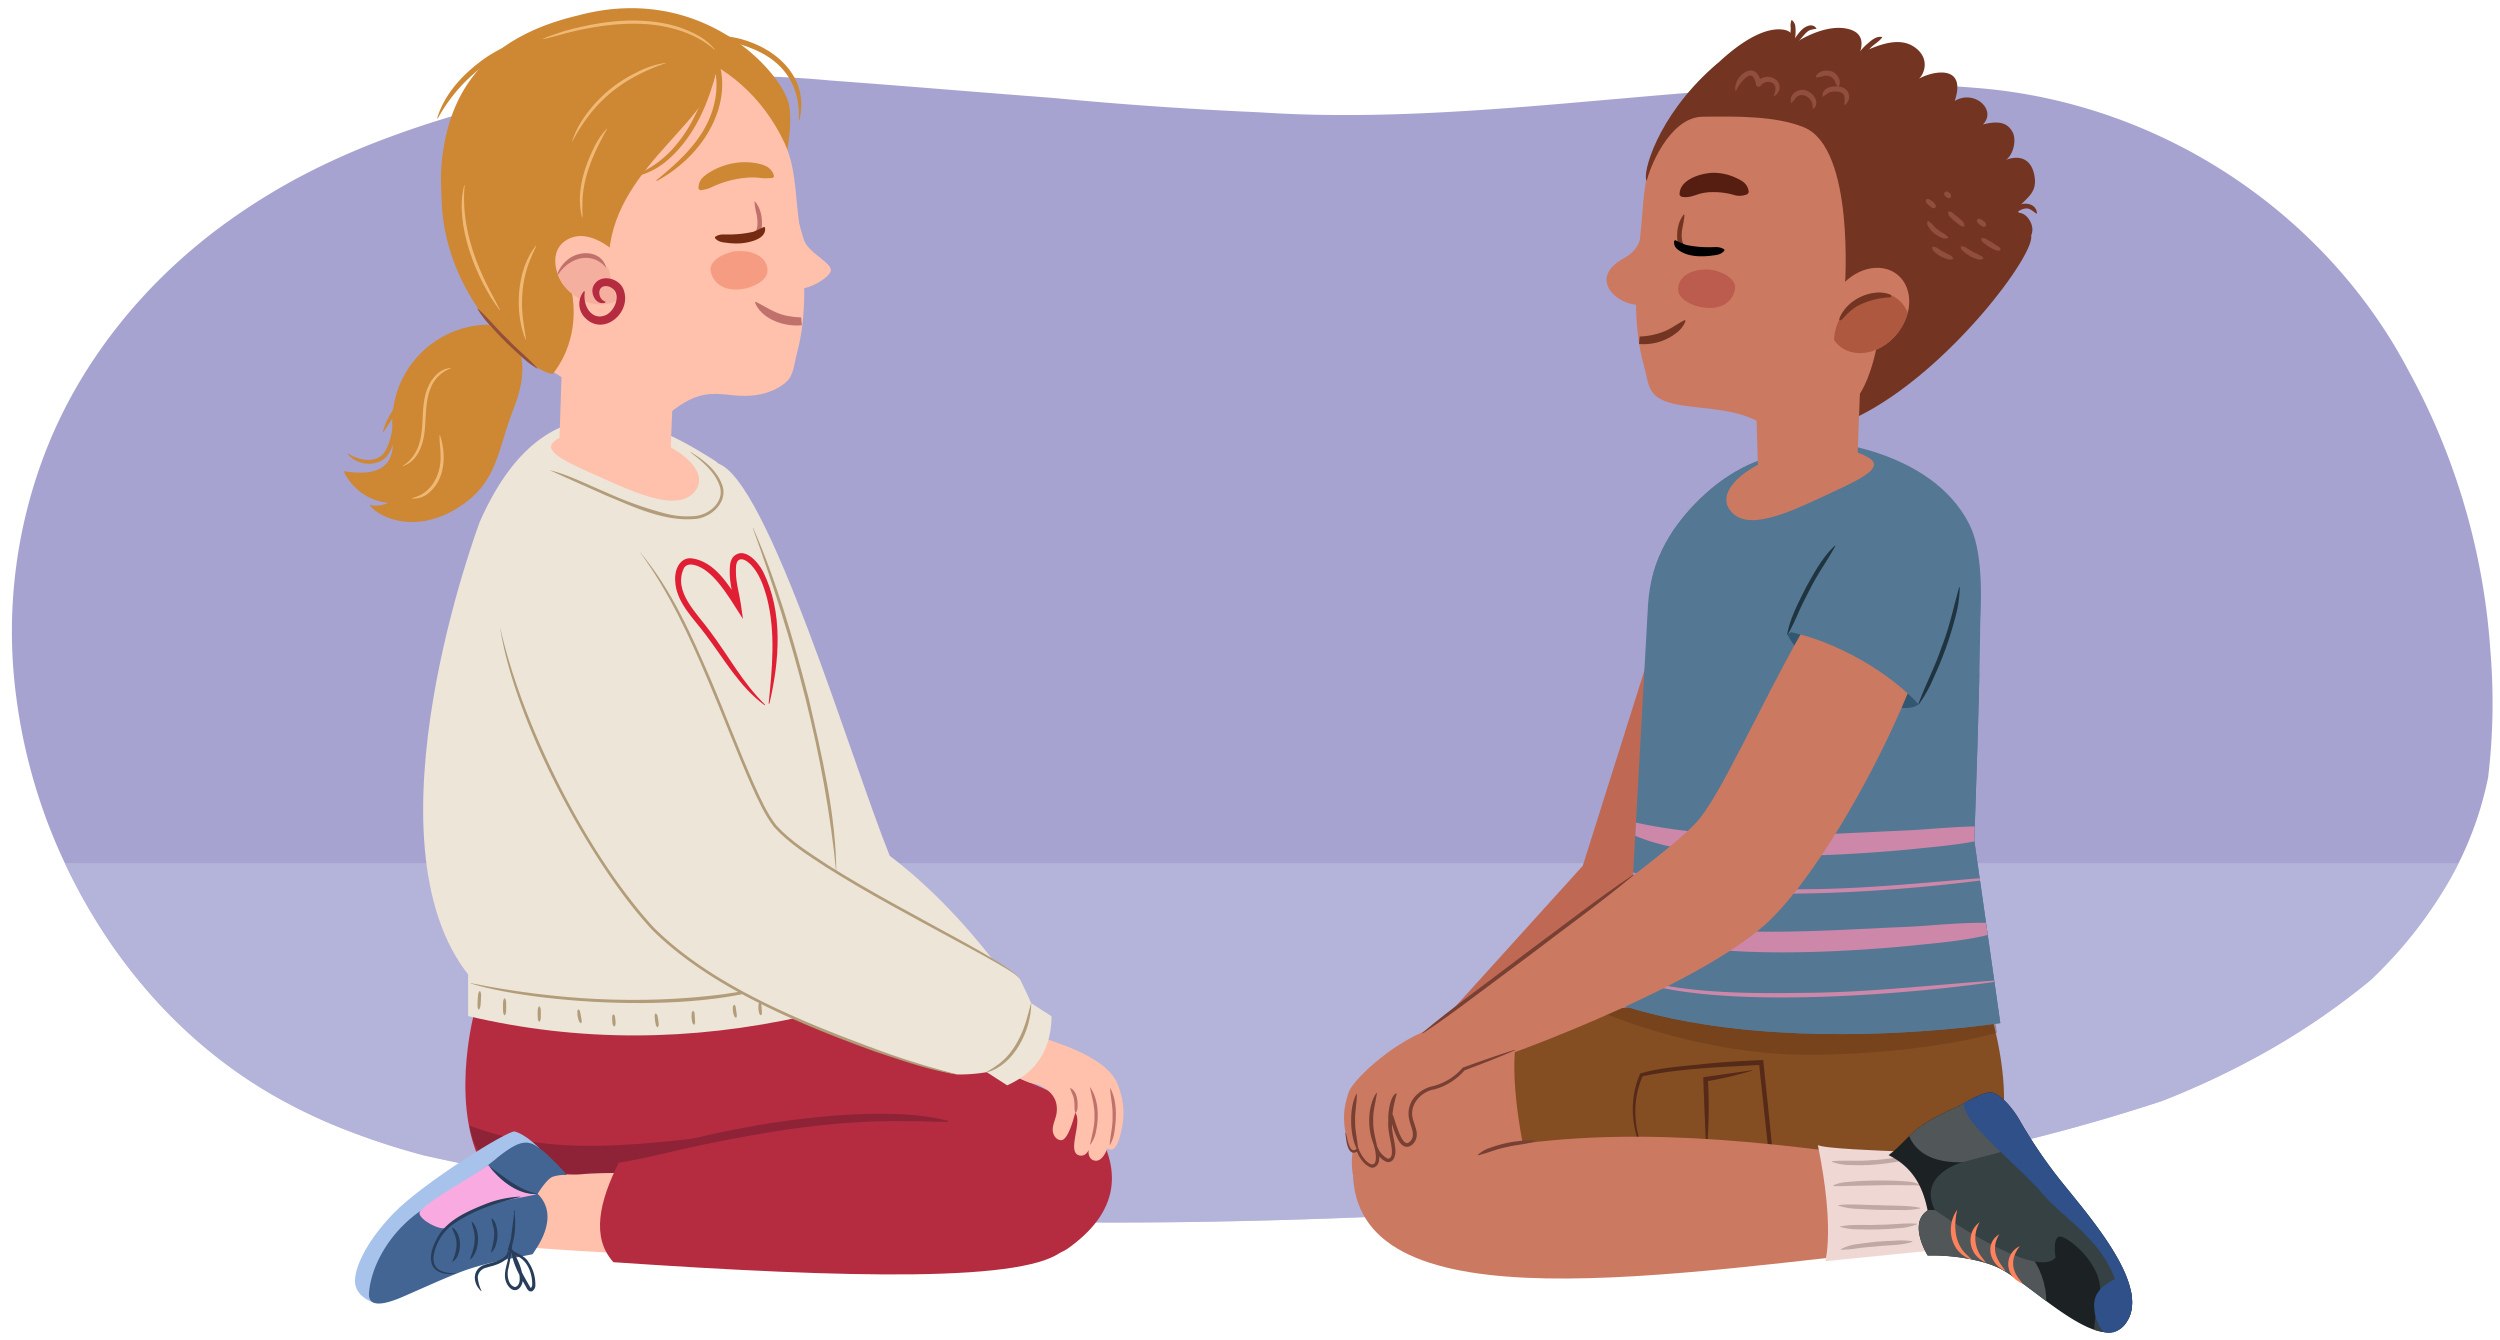 <svg xmlns="http://www.w3.org/2000/svg" xmlns:xlink="http://www.w3.org/1999/xlink" width="760" height="407.47" viewBox="0 0 760 407.47"><defs><clipPath id="a"><path d="M4.87,211.37a169.37,169.37,0,0,0,15.82,53.07c13.14,27.08,33.73,51.89,61.82,68.22a163.55,163.55,0,0,0,22.35,10.74,222.37,222.37,0,0,0,24,7.84c119.84,26.91,245.42,22,367.6,14.47,13.74-1.24,27.39-2.71,41-4.51,40.69-5.3,80.77-13.63,119.75-26.48a249.84,249.84,0,0,0,33-15.73A219.13,219.13,0,0,0,720.61,298a132.9,132.9,0,0,0,23-28.64,105.12,105.12,0,0,0,12.79-33.06,191.94,191.94,0,0,0,.66-38.75A206.09,206.09,0,0,0,744.66,140a203.09,203.09,0,0,0-12.47-27.31C707.67,66,658.63,31.74,602.05,26.83,529.89,20.57,455.83,39,383.1,34.15q-15.68-.69-31.33-1.77T320.48,29.8q-17-1.31-33.93-2.68t-34.07-2.65c-46.12-4.31-92.78,1.49-136.21,18a220.1,220.1,0,0,0-24.59,11A192.6,192.6,0,0,0,68.92,67.59c-24.44,17.62-43.31,41.08-54,67A151.28,151.28,0,0,0,4.87,211.37Z" fill="#a6a3d1"/></clipPath><clipPath id="b"><path d="M187,76.62s-8.69-8.4-15.56-3.1c-4.38,3.37-2.55,10.23.09,13.38,7.53,9,16.16,4.53,16.16,4.53a65.09,65.09,0,0,1-2.45-8.84A6.81,6.81,0,0,1,187,76.62Z" fill="#ffc1ab"/></clipPath><clipPath id="c"><path d="M608.09,311S543.32,321.22,494.21,306L501,183.87c.8-13.81,7.47-24.74,17.73-34,6.51-5.88,17.27-12.46,27.73-11.76C595,141.33,601.74,161,602,179.8c.3,19.79-1.83,75.58-1.83,75.58Z" fill="#547794"/></clipPath><clipPath id="d"><path d="M556.41,101.2c2.27,6.09,9.33,8,15.76,4.21s9.8-11.75,7.53-17.84-9.32-8-15.75-4.21S554.14,95.11,556.41,101.2Z" fill="#cc7962"/></clipPath><clipPath id="e"><path d="M586,368c-1.5-7.59-4.73-13.28-11.87-16.84,3.91-2.93,5.75-5.85,9.66-8.67a52.24,52.24,0,0,1,10.48-5.68c2.34-1,8.79-5.44,11.62-4.61s6.37,5.4,7.83,7.94a150.87,150.87,0,0,0,12.41,18.4c8.92,11.18,26.32,30.69,21.09,42.07-6.42,14-28.18-9.1-39-14.86-5-2.62-14.11-4.29-22.19-4.07C586,381.68,579.9,371.89,586,368Z" fill="#1c2223"/></clipPath></defs><path d="M4.87,211.37a169.37,169.37,0,0,0,15.82,53.07c13.14,27.08,33.73,51.89,61.82,68.22a163.55,163.55,0,0,0,22.35,10.74,222.37,222.37,0,0,0,24,7.84c119.84,26.91,245.42,22,367.6,14.47,13.74-1.24,27.39-2.71,41-4.51,40.69-5.3,80.77-13.63,119.75-26.48a249.84,249.84,0,0,0,33-15.73A219.13,219.13,0,0,0,720.61,298a132.9,132.9,0,0,0,23-28.64,105.12,105.12,0,0,0,12.79-33.06,191.94,191.94,0,0,0,.66-38.75A206.09,206.09,0,0,0,744.66,140a203.09,203.09,0,0,0-12.47-27.31C707.67,66,658.63,31.74,602.05,26.83,529.89,20.57,455.83,39,383.1,34.15q-15.68-.69-31.33-1.77T320.48,29.8q-17-1.31-33.93-2.68t-34.07-2.65c-46.12-4.31-92.78,1.49-136.21,18a220.1,220.1,0,0,0-24.59,11A192.6,192.6,0,0,0,68.92,67.59c-24.44,17.62-43.31,41.08-54,67A151.28,151.28,0,0,0,4.87,211.37Z" fill="#a6a3d1"/><g clip-path="url(#a)"><polygon points="795.26 547.25 -24.64 547.25 -3.38 262.37 791.71 262.37 795.26 547.25" fill="#bfbfe2" opacity="0.55"/></g><path d="M144.12,308.11S136,338.31,148.2,357s160.72,33.58,176.19,22.71,17.78-24,6.91-39.51-91.71-30.84-91.71-30.84Z" fill="#b52c40"/><path d="M142.74,342.15c49.77,19.22,101.65-14.65,182.53,7.87l-159.1,11.1a22.08,22.08,0,0,1-23.33-18.33C142.81,342.58,142.77,342.37,142.74,342.15Z" fill="#8e2337"/><path d="M144.79,364.58s-.79-5.06.21-6.9c.58-1.06,23.44.07,24.74-.94l1,.11a32.84,32.84,0,0,0,5.76.15c8.55-.91,28.35.12,41.68-1.35,0,0,29.61,27.34,12.85,27-21.15-.49-47.6-1.94-54.19-2.32C150,378.54,132.88,378.12,144.79,364.58Z" fill="#ffc1ab"/><path d="M218,140.83c15.25,4,40.83,90.62,52.49,119.34,14.49,11,27.11,25.18,38.58,41.27,0,0-58.77-22-59.22-26.47S218,140.83,218,140.83Z" fill="#ece5d8"/><path d="M113.64,396s-4.67-1.31-5.59-5.28,2.69-12.72,11.65-21.94c9.16-9.41,34.85-25.24,36.73-24.81,3.19.73,7.46,5,7.46,5Z" fill="#a7c3eb"/><path d="M172.37,357.22a11.33,11.33,0,0,0-4.36.52c-1.94.78-4.56,5.18-4.56,5.18,5.43,5.38,2.36,12.48-.62,16.95,0,0-.91,1.45-.94,1.42-7.62,1.53-15.36,2.8-22.62,5.69-5.66,2.24-11.2,4.81-16.79,7.23s-10.67,3.48-10.3-1.17c.51-6.64,4.2-14.29,10.13-20.29a37.32,37.32,0,0,1,5.47-4.6c9.12-6.22,15.11-9.43,23.17-16,.07-.06.12-.13.19-.19,7.85-6.28,9.89-5.39,14.29-1.78A76.68,76.68,0,0,1,172.37,357.22Z" fill="#436594"/><path d="M157.82,364.16s-14.74,2.13-22.17,9c-1.45,1.34-9.65-3-7.87-5,3.54-3.93,15-9.82,20.59-14,3.29,4.06,7.67,8.35,14.77,8.92Z" fill="#f9aae1"/><path d="M163.45,362.92c-5.84.53-11.23-4-14.7-8.32,4.64,3.19,9,7.24,14.7,8.32Z" fill="#283d59"/><path d="M137.59,373.19c3,1.91,3,8.48,0,10.42l-.1-.08c1.05-2.5,1.8-5.07.92-7.73-.25-.86-.7-1.57-1-2.53l.1-.08Z" fill="#283d59"/><path d="M143.47,371.37c2.69,2.5,2.38,9.21-.48,11.49l-.11-.07c1-2.77,1.89-5.54,1.2-8.49-.18-1-.58-1.81-.72-2.87l.11-.06Z" fill="#283d59"/><path d="M149.52,370.35a4.3,4.3,0,0,1,1.36,2.44,9.83,9.83,0,0,1-.11,5.56,4.44,4.44,0,0,1-1.44,2.39l-.1-.06c.66-2.57,1.4-5,.77-7.68a19.3,19.3,0,0,1-.59-2.59l.11-.06Z" fill="#283d59"/><path d="M156.32,368.07A24.05,24.05,0,0,1,155.24,380l-.11-.45c1.64,1.56,4.38,2,5.56,4.18a11.9,11.9,0,0,1,2.06,6.8,2.14,2.14,0,0,1-.88,1.94c-1,.5-1.57-.49-1.89-1.12-1.71-3.06-3.57-6.1-4.29-9.61l-.49-2.91c1.53,2.87,3.3,5.95,3.68,9.23.52,3-2.19,6-4.46,2.74-2-2.93-.18-6.11.23-9.16S156,371.2,156.39,368h.12c-.2,3-.39,6.09-.68,9.12a55,55,0,0,1-1.41,9c-.28,1.85.13,4.72,2.17,5.14,2-.55,1.41-3.76.91-5.35a23.94,23.94,0,0,0-1.75-4.11l.89-.3c.75,3.47,2.84,6.82,4.6,9.92.12.13.13.1.17.09a1.5,1.5,0,0,0,.38-1.12c0-3.12-1.28-6.87-4.25-8.39a11.53,11.53,0,0,1-3.2-2.13,32.82,32.82,0,0,0,1.86-11.88Z" fill="#283d59"/><path d="M158.14,363.89c-7.19,1.76-14.34,4-20.41,8.32a14.9,14.9,0,0,0-5.78,8.92,6.44,6.44,0,0,0-.06,2.62c.63,2.89,4,3.31,6.58,3.36v.12c-2.65.34-6.54-.13-7.28-3.31-.65-2.91.71-5.79,2.09-8.24,3.08-4.91,8.73-7.39,13.88-9.48a32.9,32.9,0,0,1,11-2.43v.12Z" fill="#283d59"/><path d="M154.49,380c1.23,2.65-2.56,4.16-4.51,4.77-.55.14-1.66.45-2.2.62a3.27,3.27,0,0,0-2.54,2.83,11,11,0,0,0,1.15,4.22l-.1.07c-2.71-2.43-2.8-6.82,1.15-8.06,1-.31,2.36-.62,3.34-.95,1.58-.59,3.58-1.5,3.6-3.45l.11-.05Z" fill="#283d59"/><path d="M143,297.1s75.16,3.68,102.31-2.2S231.59,149,217.24,140s-49.47-31.12-71.39,18.64C145.85,158.67,109.1,255.88,143,297.1Z" fill="#ece5d8"/><path d="M244.6,308.88c-34.51,7.76-68.62,7.95-102.3,0V286.8H244.6Z" fill="#ece5d8"/><path d="M232.4,214.35c-7.62-5.58-12.3-14.06-17.9-21.44-3.64-4.93-9-9.79-9.25-16.41-.24-3,1.28-7.18,5.07-6.77,7.05,1,11.18,8.16,14.74,13.55l-1.78.66c-.46-3.22-1.5-6.69-1.44-10.13,0-1.51,0-3.12,1-4.47,3.3-3.48,7.62,1.48,9.12,4.41,6.18,12.4,5,27.08,1.94,40.15l-.23,0c1.07-10.6,2.16-21.5-.46-31.92-1-3.74-2.32-7.6-5-10.39-1.13-1.05-2.78-2.29-3.92-1.08-.64.86-.56,2.19-.57,3.32,0,3.35,1,6.41,1.5,9.87l.64,4.47c-2.39-3.71-4.89-8-7.72-11.3-1.94-2.26-4.25-4.38-6.94-5.08-1.41-.37-2.52-.2-3.23.8-3.53,7.23,3.93,13.84,7.89,19.35,5.6,7.44,10,15.77,16.71,22.27l-.15.18Z" fill="#e01e34"/><path d="M145.92,301.28c.57.87.24,1.9.29,2.84-.16,1,.06,1.94-.6,2.8h-.12a2.16,2.16,0,0,1-.31-1.43,19,19,0,0,1,.15-2.82,2.07,2.07,0,0,1,.47-1.39Z" fill="#b29c79"/><path d="M153.46,303.48c.61.74.34,1.72.44,2.58-.1.9.16,1.77-.44,2.58h-.13a1.85,1.85,0,0,1-.38-1.29,17.09,17.09,0,0,1,0-2.58,1.82,1.82,0,0,1,.39-1.29Z" fill="#b29c79"/><path d="M164,305.94c.6.62.35,1.57.44,2.33-.1.82.16,1.6-.44,2.33h-.12a1.63,1.63,0,0,1-.39-1.17,13.94,13.94,0,0,1,0-2.33,1.47,1.47,0,0,1,.39-1.16Z" fill="#b29c79"/><path d="M175.94,306.91c.43.34.39.68.47,1,.11.5.29,1.52.37,2a1.42,1.42,0,0,1-.09,1.11c-.41.15-.74-.68-.78-.9a6.59,6.59,0,0,1-.39-2.15c0-.37-.1-.73.3-1.11Z" fill="#b29c79"/><path d="M186.53,308.38c.43.28.39.59.45.89s.09.61.12.92c0,.65.23,1.31-.31,1.87h-.12c-.61-.47-.44-1.17-.57-1.81,0-.3,0-.61,0-.92s-.07-.61.32-.95Z" fill="#b29c79"/><path d="M199.4,308.14c.65.45.55,1.36.73,2,0,.74.35,1.43-.15,2.14l-.12,0a1.34,1.34,0,0,1-.53-1,11.32,11.32,0,0,1-.29-2.08,1.26,1.26,0,0,1,.24-1.1l.12,0Z" fill="#b29c79"/><path d="M210.84,307.41a1.31,1.31,0,0,1,.33,1c.05.51.11,1.52.12,2a1.39,1.39,0,0,1-.21,1.08c-.42.11-.66-.74-.68-1a6.54,6.54,0,0,1-.13-2.16c0-.36,0-.73.45-1.05Z" fill="#b29c79"/><path d="M223.27,305.45c.4.33.34.64.41,1s.21,1.42.27,1.9a1.37,1.37,0,0,1-.12,1c-.4.15-.71-.61-.76-.84a5.91,5.91,0,0,1-.3-2c0-.34,0-.7.37-1Z" fill="#b29c79"/><path d="M231.13,304.71c.39.36.31.66.35,1s.12,1.43.13,1.9a1.29,1.29,0,0,1-.21,1c-.42.11-.65-.67-.68-.9a6,6,0,0,1-.14-2c0-.34,0-.69.42-1Z" fill="#b29c79"/><path d="M240.87,302.26a2.31,2.31,0,0,1,.36,1.41c.06.69.2,2.07.26,2.76a2.43,2.43,0,0,1-.08,1.45l-.12,0a2,2,0,0,1-.68-1.32,9.79,9.79,0,0,1-.28-2.9,1.94,1.94,0,0,1,.42-1.44Z" fill="#b29c79"/><path d="M244.65,294.94c-19.23,14.28-78.72,11-101.51,4.06l0-.12c25.27,5.06,51.39,6.68,77,3.34,8.43-1.19,17.24-3.15,24.52-7.28Z" fill="#b29c79"/><path d="M178.86,116.15c5.62,3.27,18.91,3.38,25.72,3.14l-.73,18.07S199.91,143,189.31,143,170,135.89,170,135.89l.75-22.88C173.19,115.63,176.24,114.63,178.86,116.15Z" fill="#ffc1ab"/><path d="M233.32,68.71S242,44.36,239.9,32.05c-1.64-9.44-26.13-37.65-64.3-27.32-25.31,6-38.24,20.28-41.06,42.43a52.6,52.6,0,0,0,3.16,26.22c3,7.62,6.07,16.69,14.22,20.85C162.46,99.62,233.32,68.71,233.32,68.71Z" fill="#ce8732"/><path d="M164.58,22.12C142,36.3,156.84,92.18,157.16,92.68c-.18-1.39,10,19.75,10.5,20,3.63,2.36,28.19,18.83,36.22,12.59s12-5.87,19.05-5.11,12.45-.93,15.95-3.91c2.48-2.11,2.53-5.7,3.4-8.89,3.23-11.88,2.44-26,.69-39.14C241.6,58,242,50.79,238.23,42.9,225.31,16,193.69,3.85,164.58,22.12Z" fill="#ffc1ab"/><path d="M173.69,87.93c2.75,13.66-3.21,22.73-5.64,25.73-5.85.08-36.73-23.86-33.61-59.63S196.66,7.55,196.66,7.55s19.08-3.12,20.88,11.19c2.1,16.76-30.2,30.59-32.38,58.22C185.16,77,170.94,74.28,173.69,87.93Z" fill="#ce8732"/><path d="M243.78,98.86c-5.22.57-12.16-1.72-14.27-6.89l.25-.23c3.44,1.73,6.36,3.87,10.21,4.38a21.7,21.7,0,0,0,3.56.36l.25,2.38Z" fill="#c1716b"/><path d="M187,76.62s-8.69-8.4-15.56-3.1c-4.38,3.37-2.55,10.23.09,13.38,7.53,9,16.16,4.53,16.16,4.53a65.09,65.09,0,0,1-2.45-8.84A6.81,6.81,0,0,1,187,76.62Z" fill="#ffc1ab"/><g clip-path="url(#b)"><path d="M165.49,93.88s2.9-14.67,10.91-15.64a9.07,9.07,0,0,1,9.89,6s12.23,14.89,3.83,16.34S166.93,98.09,165.49,93.88Z" fill="#f4af9f"/><path d="M169,84.73a10.24,10.24,0,0,1,4.24-6.28c3.8-2.55,9.84-1.94,11.05,3-4.74-5.73-12.42-2.7-15.29,3.24Z" fill="#c1716b"/></g><path d="M223.39,76.4c5.56-.6,10.15,1.87,9.92,6.13-.26,5-14.77,9.23-17.21.24C215.07,79,221,76.66,223.39,76.4Z" fill="#f69c83"/><path d="M242.55,87.58c1.9.87,8.33-2.16,9.84-4.77s-6.42-5.5-8-9.87c0,0-4.26-13.44-3.38-16.77" fill="#ffc1ab"/><path d="M184,92c-2.74,1-4.72-2.82-3.58-5.09,1.87-3.77,7.65-2.56,9.1,1,2.82,7.17-6.38,14.82-12,8.34a6,6,0,0,1,0-7.72l.29.15c-.78,4.2,2.1,9.16,6.6,7,2.11-1.23,3.73-4.41,2.77-6.74-.54-1.45-2.83-2.59-4.24-1.6s-.72,3.88,1.07,4.32l0,.32Z" fill="#b52c40"/><path d="M229.51,61.24c1.94,2.28,2.39,5.48,2,8.39a4,4,0,0,1-3.44,3.27,12,12,0,0,1-4.3-.2l0-.17a12.69,12.69,0,0,1,4.13-.9c2.81-.58,2.49-4,2.17-6.2a21.84,21.84,0,0,1-.72-4.12l.16-.07Z" fill="#c1716b"/><path d="M212.38,57.48a4.23,4.23,0,0,1,.27-2,5,5,0,0,1,1-1.54,13.87,13.87,0,0,1,2.84-2,20.93,20.93,0,0,1,6.36-2.3,20.26,20.26,0,0,1,6.82-.07,15.2,15.2,0,0,1,1.72.39,6.7,6.7,0,0,1,1.68.67,4.4,4.4,0,0,1,2.25,3l-.39.45c-.74.1-1.22.06-1.73.1s-.92,0-1.38,0a24.56,24.56,0,0,0-2.61-.24,27.35,27.35,0,0,0-5.45.53A29.06,29.06,0,0,0,218.43,56,23.77,23.77,0,0,0,216,57.07a9.3,9.3,0,0,1-1.35.44,11.49,11.49,0,0,1-1.76.32Z" fill="#ce8732"/><path d="M217.4,72c1.48-1,2.74-.66,4.07-.72a33.1,33.1,0,0,0,7.48-.81c1.28-.46,1.92-.85,3.28-1.47l.33.13c.57,3.47-4.46,4.53-7,4.81a20.68,20.68,0,0,1-4.24-.08c-1.38-.19-2.82-.13-4-1.51l.06-.35Z" fill="#742b11"/><path d="M154.5,100.5c-2.64-1.81-6.08-2-9.25-1.6a29.69,29.69,0,0,0-26,30.4c.12,3.83.87,8.08-1.42,11.15-2.87,3.85-8.63,3.51-13.37,2.78A16.88,16.88,0,0,0,118,152.89a8.7,8.7,0,0,1-5.64.58c1.92,3.16,12.6,9.09,25.69,1.58s13-17.51,17.72-29.79c1.88-4.91,3.52-10.12,2.9-15.34s-4-10.44-9.15-11.63" fill="#ce8732"/><path d="M123.33,119.33a42.05,42.05,0,0,0-2.15,7.75c-.82,4-1,8.52-3.79,11.89-3.17,3.12-9.07,2.46-11.68-1l.12-.11c3.07,2,7.79,3.05,10.62.23,3.16-4.3,2.76-10.3,4.62-15.25a10.53,10.53,0,0,1,2.12-3.59l.14.09Z" fill="#ce8732"/><path d="M130.1,112.53c-2.51,1.46-4,4.1-5.41,6.56-2.78,4.12-5.45,8.16-8.15,12.34l-.15-.06c1.12-4.9,4.62-8.79,7.18-13,1.55-2.39,3.17-6,6.48-6l0,.15Z" fill="#ce8732"/><path d="M137,112a10.39,10.39,0,0,0-6,5.79c-2.91,6.73,0,15.27-4.89,21.4a7.63,7.63,0,0,1-3.72,2.54l0-.11a10.16,10.16,0,0,0,3.15-2.9c4.57-6.22,1.53-14.51,4.7-21.3,1.22-2.71,3.61-5.38,6.76-5.54l0,.12Z" fill="#efb875"/><path d="M133.75,132.24c1.87,5.62,1.74,12.95-2.95,17.19a7.08,7.08,0,0,1-5.65,2.1v-.12c6.1-1.18,9.09-7.44,8.77-13.21,0-2-.36-3.91-.29-5.94l.12,0Z" fill="#efb875"/><path d="M199.5,54.84c5.51-4.56,11-9.35,14.56-15.59,3.47-6,4.94-13.56,2.67-20.18l1.67-.19c-2.43,11.43-7.13,23.17-16.48,30.65a22.82,22.82,0,0,1-10.82,4.53l0-.21c15.23-4.54,22.79-20.76,25.62-35.26l.58-3.19,1.09,3c3.66,11-1.8,22.75-9.85,30.22a42.18,42.18,0,0,1-8.88,6.4l-.12-.18Z" fill="#ce8732"/><path d="M217.26,15.16c-5.1-4.54-11.91-6.77-18.59-7.62-9-1-18.35.43-27.07,2.68-8.55,2.41-8.9,2.17-.2-.73,10-2.79,20.56-4.36,30.81-2.32a34.1,34.1,0,0,1,9.8,3.52,17,17,0,0,1,5.35,4.4l-.1.07Z" fill="#efb875"/><path d="M220.75,11c11.84,1.39,24.34,9.92,22.71,23.16-.09.78-.25,1.56-.4,2.33l-.21,0c.62-14.43-9.09-21.64-22.26-24l.16-1.44Z" fill="#ce8732"/><path d="M145.2,93.77c3.2,2.89,5.84,6.27,9,9.21,2.94,3.16,6.31,5.79,9.21,9l-.08.09a30.19,30.19,0,0,1-5.12-3.94c-1.62-1.43-3.19-2.91-4.72-4.42s-3-3.12-4.43-4.72a28.21,28.21,0,0,1-3.93-5.14l.09-.07Z" fill="#935038"/><path d="M151.87,94.27c-7.08-9.31-13.87-26.38-10.74-38l.12,0c-1.11,11.79,2.88,23.23,8.42,33.46L152,94.2l-.1.07Z" fill="#efb875"/><path d="M202.39,19.2C189.2,23.77,180.55,30.65,174,43l-.11,0a28.74,28.74,0,0,1,1.9-4.46,40.49,40.49,0,0,1,17.44-16.37,28.1,28.1,0,0,1,9.15-3.07l0,.12Z" fill="#efb875"/><path d="M184.55,39.2c-4,7.18-7.64,14.94-7.48,23.34-.09,1.18.06,2.35,0,3.56l-.12,0c-1.85-7.07.39-14.62,3.52-21a22.87,22.87,0,0,1,4-6l.1.08Z" fill="#efb875"/><path d="M159.79,103.28c-3.52-8.47-2.73-21.34,3.13-28.63l.1.07c-.43,1.18-1.07,2.22-1.48,3.37-3,6.68-3.44,14.33-2.19,21.5l.56,3.65-.12,0Z" fill="#efb875"/><path d="M154.38,15.47A49.57,49.57,0,0,0,133.1,36l-.19-.08c2.24-7.47,7.93-13.48,14.14-17.95a39,39,0,0,1,6.77-3.85l.56,1.34Z" fill="#ce8732"/><path d="M188.18,353.29c-6,12-8.51,22.85-1.7,30.42,71.76,4.89,127,6.25,137.13-4L325.27,350S288.33,325.26,188.18,353.29Z" fill="#b52c40"/><path d="M188.13,353.14c23.49-9.61,75.74-18.9,100.13-12.4l-.05.33c-2.65,0-5.3-.08-7.92-.22-1,0-3.73,0-4.73,0-21-.4-42,3-62.55,7.29-8.29,1.73-16.41,3.95-24.78,5.32l-.1-.31Z" fill="#8e2337"/><path d="M169.29,133.59c17.19-10.15,51.56,6.25,41.4,16.41-5.72,5.72-19-.83-31-6.19C170.41,139.67,164.32,136.54,169.29,133.59Z" fill="#ffc1ab"/><path d="M167,142.91c5.31,1.21,12.44,4.76,17.51,6.88a111.41,111.41,0,0,0,17.62,6.28,26.3,26.3,0,0,0,9.15.81c4.32-.38,9-4.34,7.55-9-1.43-4.43-5.3-7.59-8.92-10.35l.06-.1c4,2.42,8.08,5.61,9.65,10.22,1.66,5.1-3.46,9.7-8.22,10.12-9.6.83-18.63-3.64-27.25-7.18-5.65-2.56-11.7-5.19-17.15-7.7Z" fill="#b29c79"/><path d="M336.64,349.06c-.93,2.6-2.26,3.94-3.67,3.79-2.27-.24-2.34-3.13-1.73-3.86-.82,2.15-2.16,2.57-3.27,2.22-3.68-1.15,1.17-10.1-1.08-12.91-.2.37-2,8.52-4.41,8.32-1.64-.12-2.6-2-2.44-3.63s1-3.14,1.19-4.78c.38-3.35-1-5.73-3.82-7.54s-3.1-.64-7-2.66c-4.7-2.41-8.61-7.12-8.55-10.49,0,0,.25-6.38.54-10.85,4,5.74,14.27,8.56,20.81,11,12.56,4.69,15.86,9.52,16.83,12.7a22.16,22.16,0,0,1,1.09,12.22C340.57,345.45,339.32,351.06,336.64,349.06Z" fill="#ffc1ab"/><path d="M326.91,338.31c-.47-1.32-.08-2.56-.41-3.87-.11-1.36-.83-2.27-1.17-3.6l.09-.08c1.94,1,2.24,3.64,2.16,5.59a3.33,3.33,0,0,1-.55,2l-.12,0Z" fill="#c1716b"/><path d="M331.38,347.93c.57-2.92,1.45-5.66,1.34-8.65.09-3-.77-5.74-1.37-8.65l.11-.05c2.53,3.81,2.64,8.86,1.76,13.22a10,10,0,0,1-1.73,4.18l-.11-.05Z" fill="#c1716b"/><path d="M337.33,348c.22-2.91,1-5.64.88-8.56.13-2.92-.55-5.67-.75-8.59l.12,0c2,4,1.87,8.73,1.23,13a11.18,11.18,0,0,1-1.37,4.19l-.11,0Z" fill="#c1716b"/><path d="M160,157.82c-28.13,18.77,14.69,102.55,41,127s85.68,41.77,90.37,41.82a49.55,49.55,0,0,0,8.6-.7l6.21,4c8.48-3.8,13.4-10.44,13.48-21l-6.21-4s-.36-1.09-3.43-7.37c-2.49-5.11-58.88-30.55-73.57-45.54S196.49,133.45,160,157.82Z" fill="#ece5d8"/><path d="M310,297.65c-1.1-1.49-2.9-2.38-4.45-3.39-4.86-2.92-9.88-5.56-14.86-8.26-13.31-7.22-26.71-14.29-39.54-22.37-5.54-3.64-11.3-7.22-15.79-12.17-2.94-3.78-4.88-8.22-6.85-12.52-4.57-10.39-8.55-21-13-31.49-5.84-13.86-12.35-28-21.23-39.93,9.87,11.58,16,25.75,22,39.6,4.43,10.46,8.4,21.1,13,31.48,1.95,4.27,3.85,8.62,6.73,12.33,4.43,4.86,10.12,8.4,15.59,12C264.34,271,277.78,278,291,285.3c5,2.76,10,5.49,14.7,8.62,1.53,1.11,3.27,2.06,4.34,3.68l-.11,0Z" fill="#b29c79"/><path d="M152,190.53c6.58,29.64,26.28,69.11,46.83,91.53,17.74,17.59,44.58,28.43,67.77,37a244,244,0,0,0,24.81,7.66c-8.59-1.27-16.85-4.23-25.07-6.93-23-8.29-50.61-19.71-68.11-37.15-19.46-20.91-42.09-64.11-46.23-92.11Z" fill="#b29c79"/><path d="M313.5,305c0,8.07-5.19,18.82-13.52,21l0-.12c.89-.66,1.88-1.08,2.71-1.76,4.52-2.94,7.31-7.87,9-12.9.68-2.06,1.12-4.16,1.75-6.24Z" fill="#b29c79"/><path d="M254.24,265.53c-3.45-36-13.14-71.06-25.39-105l.11,0c7.3,16.56,12.25,34.05,16.82,51.53,4,17.43,8.43,35.73,8.46,53.49Z" fill="#b29c79"/><path d="M564.8,126.64c27.63-13.58,54.91-50.47,52.58-55.33,0,0-15.66-15.93-41.28,5.89S564.8,126.64,564.8,126.64Z" fill="#733522"/><path d="M502.61,195.26,481.16,263.2,437,312l16.27,4.51s51.15-31.45,51.14-32.1S502.61,195.26,502.61,195.26Z" fill="#bf6955"/><path d="M467.05,314.26s-41.43,7.55-51.56,24.52c-10,16.8-1.54,28.71,6.94,33.52S476.86,374,476.86,374Z" fill="#cc7962"/><path d="M597.5,362.2c-26.16,18.42-113.67,17.14-124,17.14-4.23,1.08-19.87-58-9.86-69.77l137.17-14.64S621.82,345.06,597.5,362.2Z" fill="#854d22"/><path d="M501.22,353.49c-5.1-8.05-6.52-18.32-2.6-27.13,6-1.79,12.38-2.15,18.6-2.83s12.46-1,18.7-1.28a.14.14,0,0,1,.15.13c-.11.14,3,27.9,2.69,27.92l-37.54,3.19Zm.07-.13c10.61-1.4,26.58-3.19,37.36-4.29l-1,1.23-3-27.77L536,323.7c-12.31.7-24.94,1-37,3.56l.57-.51c-4,8.52-2.8,18.54,1.73,26.61Z" fill="#562a19"/><path d="M518.67,349.66c-.25-6.52-.68-15.64-.88-22.06a.14.14,0,0,1,.11-.14l14.65-2.1c.09,0,.11.12,0,.14a113.64,113.64,0,0,1-14.47,3.34l1.08-1.3a138.7,138.7,0,0,1-.09,19.34c-.07.93-.15,1.85-.28,2.78,0,.08-.14.08-.14,0Z" fill="#562a19"/><path d="M552.19,320.66c-34.59.52-64.46-12.65-64.46-12.65l9.77-3.13s35.65,5,54.42,4.72,53.76-4.87,53.76-4.87l1.39,9.2S586.78,320.14,552.19,320.66Z" fill="#5b2e10" opacity="0.33"/><path d="M552.92,134s34.1,2,45.83,25.54c7.35,14.77.68,50,.68,50S558.72,196.13,556,190.19c0-1.11,3.92-16.56,3.65-19.15S552.92,134,552.92,134Z" fill="#547794"/><path d="M608.09,311S543.32,321.22,494.21,306L501,183.87c.8-13.81,7.47-24.74,17.73-34,6.51-5.88,17.27-12.46,27.73-11.76C595,141.33,601.74,161,602,179.8c.3,19.79-1.83,75.58-1.83,75.58Z" fill="#547794"/><g clip-path="url(#c)"><path d="M608.09,311S543.32,321.22,494.21,306l7.49-125.08c.8-13.8,7.46-24.73,17.73-34,6.51-5.88,16.59-9.16,27.07-8.81C609.15,140.16,600,177,600,177Z" fill="#547794"/><path d="M611.29,297.76c-28.32,4.47-90.7,9.84-116.33-.37a23.44,23.44,0,0,1-6.71-4.05l.1-.12c13.69,9.36,44.1,8.79,60.75,8.6,20.7-.16,41.82-2.8,62.19-4.06Z" fill="#cc87a9"/><path d="M611.93,281.84c-9.78,3.87-20.53,4.55-30.85,5.64-20,1.93-79.89,6.44-92.43-10.13l.51-.6a37.19,37.19,0,0,0,7.17,2.43c27.58,6.25,56.24,3.73,84.3,2.54,10.31-.58,20.83-1.94,31.2-.66l.1.78Z" fill="#cc87a9"/><path d="M612.46,266.2c-28.32,4.46-90.7,9.84-116.33-.38a23.5,23.5,0,0,1-6.71-4l.1-.12c13.68,9.36,44.1,8.78,60.74,8.6,20.71-.16,41.83-2.81,62.2-4.06Z" fill="#cc87a9"/><path d="M612,252.51c-9.77,3.88-20.53,4.56-30.85,5.65-20,1.92-79.89,6.43-92.42-10.14l.5-.6a37.93,37.93,0,0,0,7.17,2.44c27.58,6.25,56.24,3.72,84.3,2.54,10.31-.59,20.84-1.94,31.2-.66l.1.77Z" fill="#cc87a9"/></g><path d="M566.91,78.81l-2.35,63.64S546.41,151,534.4,141.3l-.76-25.4Z" fill="#cc7962"/><path d="M576.24,25.1c22.8,13.84-4.39,73.1-4.71,73.61.16-1.39-.93,13.18-6.45,21.53s-15.32,18.65-23.44,12.53-12.9-7.35-21.08-8.42c-7.06-.91-13.65-1-17.19-4-2.51-2.07-2.62-5.66-3.53-8.84-3.41-11.83-2.83-25.91-1.28-39.12,1.21-10.28.69-17.5,4.35-25.44C515.43,19.86,546.86,7.27,576.24,25.1Z" fill="#cc7962"/><path d="M498.46,102.3a21.55,21.55,0,0,0,7.08-1.41c2.45-.87,4.23-2.42,6.63-3.58l.25.21a7.89,7.89,0,0,1-2.4,3.37,16.13,16.13,0,0,1-11.76,3.68l.2-2.27Z" fill="#733522"/><path d="M520,82c-5.57-.51-10.12,2-9.83,6.28.34,5,14.91,9,17.21,0C528.39,84.41,522.44,82.2,520,82Z" fill="#a23131" opacity="0.4"/><path d="M512.07,65.26c-.1,2.82-1.31,5.32-.64,8.08a2.76,2.76,0,0,0,2.24,2.22,12.87,12.87,0,0,1,4.14.83v.18a11.92,11.92,0,0,1-4.29.26A4,4,0,0,1,510,73.61c-.42-2.9,0-6.1,1.89-8.41l.16.06Z" fill="#733522"/><path d="M524.25,76.16c-1.17,1.39-2.61,1.36-4,1.57-3.55.41-7.7.34-10.57-2.18a2.62,2.62,0,0,1-.71-2.38l.33-.14c1.36.61,2,1,3.3,1.43a33.16,33.16,0,0,0,7.49.69c1.33,0,2.58-.28,4.08.66l.07.35Z"/><path d="M500.63,55c.62-3.28,6.71-19.39,17-19.52s22.18-.26,30.71,3.2C564,45,560.83,87.59,560.83,87.59s26.3,2,28,1.59c2.38-.63,3.89-9,5.56-11s3.1-5.72,4.47-7.72c3-4.31,3.33-7.38,1.79-12C591.76,31.89,566,21.3,540.56,22.86c-10.19.62-11.89-9.48-19.83-2.41C503.63,35.67,499.05,53.15,500.63,55Z" fill="#733522"/><path d="M510,34.65C511.91,29.11,530.17,7.41,542,9c4.7.62,2.51,4.82,2.51,4.82s9.22-6.68,16.92-5.11c4.25.87,5.19,3.57,4,7.24,2.32-.32,10.68-5.75,16.59-1.62,4.89,3.42,2.9,8.28,1.34,9.59,4.56-2.51,14.56-4.26,10.87,6.77,6-3.61,12.92,2.76,8.58,7.14,4.3-1.07,7.32-.85,9,2.31,1.34,2.46.16,7.06-2,8.44,4.59-1.66,7.69.1,8.6,4.52,1.34,6.44-3.51,7.18-6.14,11.89,2.45-1.11,4.53,1,5.29,3.18,1.14,3.31-1.33,5.42-3.44,7.31-3.93,3.54-8.77,7.75-13.62,10-4,1.8-8.54,2.79-10.12-2.32-1-3.1.21-7.21.34-10.36a27.46,27.46,0,0,0-2.41-12.22c-6-14.2-23.27-28.51-38.8-29.72-7.61-.59-15.83-1.22-23.48-.61C522.76,30.44,513.27,36.49,510,34.65Z" fill="#733522"/><path d="M556.41,101.2c2.27,6.09,9.33,8,15.76,4.21s9.8-11.75,7.53-17.84-9.32-8-15.75-4.21S554.14,95.11,556.41,101.2Z" fill="#cc7962"/><g clip-path="url(#d)"><path d="M558.3,108.08c2.26,6.09,9,8.18,15,4.67s9-11.31,6.77-17.4-9-8.18-15-4.66S556,102,558.3,108.08Z" fill="#a34b33" opacity="0.7"/></g><path d="M574.74,89.61c.21.09.56.8-.66.81A22.62,22.62,0,0,0,566.94,92c-3.05,1.12-4.6,2.54-6.79,4.93-.71.78-1.26.49-.84-.46C562.15,90.1,570.34,87.62,574.74,89.61Z" fill="#733522"/><path d="M501,59.9c-1.84,8.15-.44,14.85-7.25,18.54-13.62,7.4,2.33,17.55,7.46,13.13" fill="#cc7962"/><path d="M531.26,59a5.89,5.89,0,0,1-4.47.17,22.89,22.89,0,0,0-5.85-.77,15.6,15.6,0,0,0-4.44.57c-1.79.59-3.39,1.27-5.44.81l-.47-.53c-.16-4.7,6.57-6.66,10.33-6.72a16.39,16.39,0,0,1,6.3,1.3c2.13,1,4.07,1.75,4.41,4.55l-.37.62Z" fill="#561e11"/><path d="M554.06,29.33c-.34-3.32,5-3.78,7-2.21a3,3,0,0,1-.26,4.8.11.11,0,0,1-.14-.14,8.74,8.74,0,0,0,0-2.64c-.42-1.47-3-1.45-4.23-1.15a11,11,0,0,0-2.24,1.41.11.11,0,0,1-.18-.07Z" fill="#914e3f"/><path d="M552,23.36c.55-1.82,3.28-2.22,4.88-1.66s3.16,3,2,4.71a.11.11,0,0,1-.19,0,11.47,11.47,0,0,1-1-2,3,3,0,0,0-3.31-1.3,8.22,8.22,0,0,1-2.27.44.13.13,0,0,1-.11-.16Z" fill="#914e3f"/><path d="M586.17,67.2c1.23.68,1.73,1.82,2.9,2.56,1,1,2.22,1.15,3.16,2.36a.12.12,0,0,1,0,.19,2.39,2.39,0,0,1-2.22-.17,9.15,9.15,0,0,1-1.89-1.1A7.51,7.51,0,0,1,586,68.48a1.53,1.53,0,0,1,0-1.22.13.13,0,0,1,.18-.06Z" fill="#914e3f"/><path d="M587.51,75a2.57,2.57,0,0,1,1.77.65c1,.6,2,1.15,3,1.68a2.69,2.69,0,0,1,1.48,1.17.12.12,0,0,1,0,.18,2.22,2.22,0,0,1-2,0,9.4,9.4,0,0,1-3.35-1.84c-.47-.43-1-.77-1-1.68a.13.13,0,0,1,.13-.14Z" fill="#914e3f"/><path d="M596.16,74.9a2.71,2.71,0,0,1,1.9.65c.55.31,1.08.64,1.63.93,1.12.8,2.21.85,3.24,1.92a.14.14,0,0,1,0,.2,2.17,2.17,0,0,1-2.13.09,9.61,9.61,0,0,1-1.89-.81,12.52,12.52,0,0,1-1.66-1.14c-.5-.44-1.11-.76-1.2-1.69a.14.14,0,0,1,.13-.15Z" fill="#914e3f"/><path d="M544.49,31.19c-.8-2.52,2.41-4.6,4.64-3.65,2.11.61,4.33,3.84,2.12,5.52a.11.11,0,0,1-.17-.07,3.88,3.88,0,0,1-.06-.79,3.42,3.42,0,0,0-2.4-3.13,2.41,2.41,0,0,0-2.15.18c-.66.43-.9,1.2-1.79,2a.11.11,0,0,1-.19,0Z" fill="#914e3f"/><path d="M527.57,27.52c-.44-2.62,1.89-5.86,4.64-6.09,2.08,0,3,2.45,3.18,4L534,25.05a4.19,4.19,0,0,1,5.64-1,3,3,0,0,1-.3,5.16.11.11,0,0,1-.15-.14,5,5,0,0,0,.56-2.25c-.18-2.38-3.32-2.48-4.51-.74a.8.8,0,0,1-1.41-.38c-.22-1.52-.93-3.49-2.65-2.42a10.56,10.56,0,0,0-3.39,4.29.11.11,0,0,1-.2,0Z" fill="#914e3f"/><path d="M597,68.85a2.12,2.12,0,0,1-1.55-.67,13,13,0,0,1-2.51-2.13,1.79,1.79,0,0,1-.66-1.69.13.13,0,0,1,.15-.11,2.36,2.36,0,0,1,1.5.76,22.28,22.28,0,0,1,2.47,2.08c.37.42.89.78.75,1.63a.14.14,0,0,1-.15.13Z" fill="#914e3f"/><path d="M608.14,76c-.77.47-1.33.08-1.86-.13a12.05,12.05,0,0,1-1.56-.8c-.48-.32-1-.65-1.39-1a2.11,2.11,0,0,1-1.06-1.47.15.15,0,0,1,.11-.16,2.2,2.2,0,0,1,1.75.44c.49.26,1,.55,1.45.83l1.37.9c.47.31.94.45,1.25,1.23a.14.14,0,0,1-.06.17Z" fill="#914e3f"/><path d="M603.61,68.78c-.59.38-.74.14-1,0a5.18,5.18,0,0,1-.69-.4,4.37,4.37,0,0,1-.59-.55.83.83,0,0,1-.28-1,.24.24,0,0,1,.11-.16.81.81,0,0,1,1,0,5.77,5.77,0,0,1,.68.4,5,5,0,0,1,.59.53c.17.21.44.28.28,1a.28.28,0,0,1-.11.17Z" fill="#914e3f"/><path d="M588.21,63.21a.91.91,0,0,1-1.06-.21c-.24-.15-.46-.34-.7-.51s-.43-.4-.63-.64a1,1,0,0,1-.33-1.06.24.24,0,0,1,.13-.15.94.94,0,0,1,1.1.09,7.67,7.67,0,0,1,.78.53,4.91,4.91,0,0,1,.66.7c.18.27.5.45.2,1.12a.24.24,0,0,1-.15.13Z" fill="#914e3f"/><path d="M593.1,59.81c-.35.61-.6.42-.84.38a2,2,0,0,1-.67-.32,2.27,2.27,0,0,1-.45-.54c-.11-.19-.28-.33.08-.87a.36.36,0,0,1,.15-.12c.75-.29.78,0,1.21.26a4,4,0,0,1,.3.28c.11.13.22.06.25.74a.3.3,0,0,1,0,.19Z" fill="#914e3f"/><path d="M544.26,13.65a7.93,7.93,0,0,1,1.37-2c1.17-1.55,2.38-3.5,4.53-3.91a2,2,0,0,1,2,.86.11.11,0,0,1-.08.17,9.06,9.06,0,0,0-2.1.49c-1.27.76-2.16,2.22-3.26,3.33-.63.65-1.35,1.44-2.39,1.25a.12.12,0,0,1-.08-.18Z" fill="#733522"/><path d="M563.9,17.76a20.82,20.82,0,0,1,3.33-4.05c1.33-1.11,2.92-2.81,4.86-2.47a.12.12,0,0,1,.07.19c-1.18,1.49-2.61,2.05-3.8,3.44-1,.88-1.86,1.89-2.92,2.71a1.92,1.92,0,0,1-1.47.36.12.12,0,0,1-.07-.18Z" fill="#733522"/><path d="M544.21,15.27a3.12,3.12,0,0,1-.29-2.4c.15-1.49.45-2.92.46-4.4a5,5,0,0,1,.2-2.28.11.11,0,0,1,.16-.07,2.86,2.86,0,0,1,1.07,2.25,12.47,12.47,0,0,1-.47,4.75,3.79,3.79,0,0,1-.93,2.17.13.13,0,0,1-.2,0Z" fill="#733522"/><path d="M607.12,67.28c-1.3-2.89,1.46-5.27,4.27-4.38a4.29,4.29,0,0,1,3,4.48,2.15,2.15,0,0,1-1.12,1.5.12.12,0,0,1-.15-.06,14,14,0,0,0,0-1.55c0-2.15-2.76-3.82-4.55-2.5-.55.37-.49,1.55-1.3,2.54a.11.11,0,0,1-.19,0Z" fill="#733522"/><path d="M610.82,69.61c-.83.14-1.49-.83-1.44-1.6a7.3,7.3,0,0,1,3.18-5c2.13-1.74,6.36-1.56,6.69,1.82a.11.11,0,0,1-.17.1c-1.11-.73-1.81-1.45-2.77-1.55-2-.15-4,1.67-5.07,3.32a4.52,4.52,0,0,0-.59,1.4,1.3,1.3,0,0,0,.24,1.31.11.11,0,0,1-.07.19Z" fill="#733522"/><path d="M567.87,139c-17.34-9.89-51.46,7-41.15,17,5.81,5.64,19-1.12,30.92-6.65C566.84,145.1,572.89,141.88,567.87,139Z" fill="#cc7962"/><path d="M588.7,378.7c-82.13,8.71-175.06,24.81-177.37-21.07L460.14,348c41.65-5.81,83.09-.27,128.69,6.46Z" fill="#cc7962"/><path d="M554.87,383.41s3-9.69-2.24-35.32c1.74,1.08,18.58,1.69,25.91,2,.84,0,1.48-1.72,2.28-1.69s1.85,1.82,2.63,1.84c4.11.1,2.53.47,2.53.47l5.4,21.14-5.23,8.42Z" fill="#efd8d3"/><g opacity="0.33"><path d="M557,353c4.06-.37,8,.1,12-.32,4.06-.11,7.94-1,12-1.1l0,.17a17.84,17.84,0,0,1-5.89,1.66c-2,.34-4,.55-6.08.7s-4.08.16-6.12.07a16.55,16.55,0,0,1-6.05-1l0-.17Z" fill="#604846"/></g><g opacity="0.33"><path d="M557.32,360.36c2.09-1.06,4.36-1,6.54-1.23A114.69,114.69,0,0,1,577.1,359c2.18.21,4.71,0,6.57,1.28l-.13.12a28.21,28.21,0,0,0-3.2-.06c-3.19-.08-6.68-.09-9.84,0s-6.67.1-9.85.24c-1.09,0-2.17,0-3.28,0l0-.17Z" fill="#604846"/></g><g opacity="0.33"><path d="M558.84,366.36c3.46-.48,8.9.05,12.48,0,3.7.24,8.89,0,12.48.83v.18a26.48,26.48,0,0,1-6.26.47c-2.08,0-4.17,0-6.25-.05s-4.17-.15-6.26-.29a20.36,20.36,0,0,1-6.21-1l0-.17Z" fill="#604846"/></g><g opacity="0.33"><path d="M559.47,372.82c3.89-.76,7.76-.24,11.67-.51,3.92.05,7.71-.59,11.65-.3l0,.17a18,18,0,0,1-5.77,1.2,90.19,90.19,0,0,1-11.74.33,20.07,20.07,0,0,1-5.84-.72v-.17Z" fill="#604846"/></g><g opacity="0.33"><path d="M559.54,379.79a14.2,14.2,0,0,1,5.32-1.6,84.31,84.31,0,0,1,11-1,23.59,23.59,0,0,1,5.5.14l0,.17c-3,1.13-7.75,1-10.91,1.41-1.81.13-3.62.31-5.42.51a31.58,31.58,0,0,1-5.46.5l0-.17Z" fill="#604846"/></g><path d="M586,368c-1.5-7.59-4.73-13.28-11.87-16.84,3.91-2.93,5.75-5.85,9.66-8.67a52.24,52.24,0,0,1,10.48-5.68c2.34-1,8.79-5.44,11.62-4.61s6.37,5.4,7.83,7.94a150.87,150.87,0,0,0,12.41,18.4c8.92,11.18,26.32,30.69,21.09,42.07-6.42,14-28.18-9.1-39-14.86-5-2.62-14.11-4.29-22.19-4.07C586,381.68,579.9,371.89,586,368Z" fill="#1c2223"/><g clip-path="url(#e)"><path d="M589.78,336.4a3.8,3.8,0,0,0-1.21,1.38l-1.91,0a3.65,3.65,0,0,0-3.7,3.76l-.24,0a3.32,3.32,0,0,0-3,1.95c4.3,15.58,28,8.43,33.56,6.73,1.5-.45,0-4.05-.28-5.45a2.27,2.27,0,0,0-1.27-1.59,2.56,2.56,0,0,0-2.77-3.32H607.4a2.63,2.63,0,0,0,.07-.67c-.08-1.61-1.33-2.57-3.07-2.69l-3.84-.25a3.52,3.52,0,0,0-2-1.52c-.83-.29-1.68-.55-2.55-.77l-.09,0a4.81,4.81,0,0,0-4.2.08A3.11,3.11,0,0,0,589.78,336.4Z" fill="#515659"/><path d="M622,393.78c-2.27-23.5-33.82-25.93-33.82-25.93l-5.76,0,.25,20.12s35.22,8.23,37.52,10.49S622,393.78,622,393.78Z" fill="#515659"/><path d="M596.57,353.31s-13.77,3.69-8.38,14.54c0,0,30.77,21.66,36.71,14.42,0,0-1-5.33.92-6.31s14.06,8.56,12.46,17.6S636,403.7,637.44,408s10.42-11.17,14.13-8.52c-13.77-27.08-32.33-35.79-37.08-50.93Z" fill="#364144"/><path d="M644.58,398.63c.08-18.91-16.94-27.5-23.77-35.86-4.52-5.54-18.52-17.23-22.28-23.14-4.36-6.84.27-14.5-6.43-15.06l-6.24-18.79,33.3-8.83s56.6,98.39,55.33,99-33.43,13.13-33.43,13.13S644.55,405.94,644.58,398.63Z" fill="#305089"/></g><path d="M595,367.72c-1.11,4.8-.94,10.22,2.89,13.74.49.53,1.09,1,1.62,1.5-6.57-1.89-8.25-10-4.51-15.24Z" fill="#ff825c"/><path d="M601.84,371.55a9.49,9.49,0,0,0,.81,10.88c.35.46.73.91,1.06,1.44a14.76,14.76,0,0,1-1.58-.92c-3.88-2.69-4.24-8.62-.29-11.4Z" fill="#ff825c"/><path d="M607.81,375.16c-2.19,3.62-1.54,6.69.92,9.9.33.43.67.86,1,1.35-4.72-1.87-6.75-8.29-1.9-11.25Z" fill="#ff825c"/><path d="M614,378.84c-2.51,3.37-2.78,6.62-.18,10,1.24,1.55,1.18,1.58-.52.52a6,6,0,0,1,.7-10.52Z" fill="#ff825c"/><path d="M643.68,388.38c-.31.55-7.1,2.58-7.06,8.33s3,8.24,3,8.24a5.07,5.07,0,0,0,5.9-2.18C647.69,399.29,643.68,388.38,643.68,388.38Z" fill="#305089"/><path d="M583.25,214.09c-4.88,4.52-30.73-4.48-39.88-21.16l8.36-5.93,32.88,18.66Z" fill="#325770"/><path d="M449.27,351.06a9.91,9.91,0,0,1,4-2.21,36.05,36.05,0,0,1,8.8-2,13,13,0,0,1,4.52,0V347c-2.88.93-5.82,1-8.72,1.75-2.94.56-5.57,1.76-8.49,2.46l-.08-.13Z" fill="#774033"/><path d="M587.4,160.47c14.68,13.24-23.3,93.08-48.63,118.58-20.95,21.09-91.1,46.34-95.78,46.45s-16.94-1.87-14-8.19c2.41-5.15,72.06-51.88,86.52-67.09S563.82,139.21,587.4,160.47Z" fill="#cc7962"/><path d="M413.59,350.77c1,2.59,2.31,3.91,3.72,3.73,2.27-.27,2.3-3.16,1.67-3.88.85,2.14,2.2,2.53,3.31,2.17,3.65-1.21-1.32-10.09.89-12.93.2.37,2.09,8.49,4.53,8.26,1.64-.15,2.57-2,2.38-3.67s-1-3.13-1.26-4.76c-.43-3.34.89-5.74,3.71-7.6s3.09-.69,7-2.76c4.66-2.48,8.5-7.25,8.4-10.62,0,0-.35-6.38-.71-10.84-3.88,5.8-6.33,2.53-12.83,5.07-12.48,4.88-23.52,16-24.45,19.2-.79,2.76-2.09,6.2-.9,12.23C409.6,347.22,410.94,352.81,413.59,350.77Z" fill="#cc7962"/><path d="M422.67,342.72c-1.44-1.46-.25-10.29,2-10.33a34.61,34.61,0,0,0-1.49,7.66,8.53,8.53,0,0,1-.33,2.65l-.14,0Z" fill="#774033"/><path d="M418.7,349.61c-3.2-4.05-3.29-13.25-.23-17.4l.14.06c-.44,3-1.31,5.67-1.15,8.66-.09,3,.89,5.68,1.38,8.62l-.14.06Z" fill="#774033"/><path d="M412.75,349.76c-2.52-4-2.7-13.13-.39-17.23l.14,0c0,2.93-.72,5.67-.53,8.59-.06,2.93.78,5.62.92,8.55l-.14.05Z" fill="#774033"/><path d="M596.88,180l-13.63,34.1c-8.87-9.65-25-19.24-39.9-22.15L561.14,158C578.65,145,594.31,148.43,596.88,180Z" fill="#547794"/><path d="M583.18,214.05c2.17-5.94,5.13-11.47,7.11-17.47,2.35-5.88,3.58-12,5.3-18.07l.17,0a35.68,35.68,0,0,1-1.42,9.41,105.26,105.26,0,0,1-6.41,17.88,40.7,40.7,0,0,1-4.61,8.31l-.14-.08Z" fill="#20343f"/><path d="M543.29,192.9c.92-5.13,3.47-9.72,5.73-14.34,2.52-4.49,5-9.16,8.81-12.7l.13.1c-2.46,4.53-5.49,8.59-7.75,13.22-1.2,2.25-2.33,4.54-3.41,6.86a66.73,66.73,0,0,1-3.36,6.92l-.15-.06Z" fill="#20343f"/><path d="M432.42,314c8.79-7.51,22.42-17.29,31.72-24.45,9.51-7,22.65-17.2,32.36-23.61l.09.12c-8.82,7.49-22.42,17.3-31.72,24.45l-16.07,12c-5.36,4-10.67,8-16.29,11.65l-.09-.12Z" fill="#774033"/><path d="M409.11,344.36c.54,1.39,1,6.89,3.32,4.86l.45-.34.21.53c1.67,4.28,6.29,7.54,4.94.21l-1.2-4.57,2.15,4.19a6.66,6.66,0,0,0,2.91,3,.43.43,0,0,0,.28,0c1.16-.48,1-1.95.91-3.07-.25-2.31-1-4.67-1.06-7.08a4.37,4.37,0,0,1,.7-2.61l.57-.77a11.06,11.06,0,0,1,.54,1.28,40.09,40.09,0,0,0,1.62,4.7c.68,1.48,1.7,3.5,2.85,2.59a2.64,2.64,0,0,0,1.15-1.77c.32-1.65-.68-3.29-1-5a7.83,7.83,0,0,1,2.43-7.88,10.09,10.09,0,0,1,5-2.51,17.69,17.69,0,0,0,8.72-5.47l.09-.09.11-.05,3.94-1.41c3.81-1.34,8.06-2.83,11.91-4l0,.14c-2.56,1.13-5.15,2.17-7.74,3.21l-7.81,3,.2-.14a18.66,18.66,0,0,1-9.23,5.85c-4.18.7-7.77,4.76-6.53,9.07.41,1.72,1.48,3.59,1.08,5.47-.28,1.53-1.64,3.26-3.48,2.88-1.56-.58-2.13-2.17-2.77-3.47a35.45,35.45,0,0,1-1.35-3.87l-.34-1.18.95.08a3.2,3.2,0,0,0-.48,1.9c0,2.35.77,4.58,1,7,.28,1.65-.21,4.59-2.52,4.21-1.78-.68-2.69-2.07-3.58-3.6l1-.38a9.13,9.13,0,0,1,.2,3.41c-.1,1.32-1.27,2.77-2.75,2.15-2.18-1.05-3.31-3.07-4.18-5.17l.66.19c-3.44,2.39-3.73-3.41-4-5.51l.14,0Z" fill="#774033"/></svg>